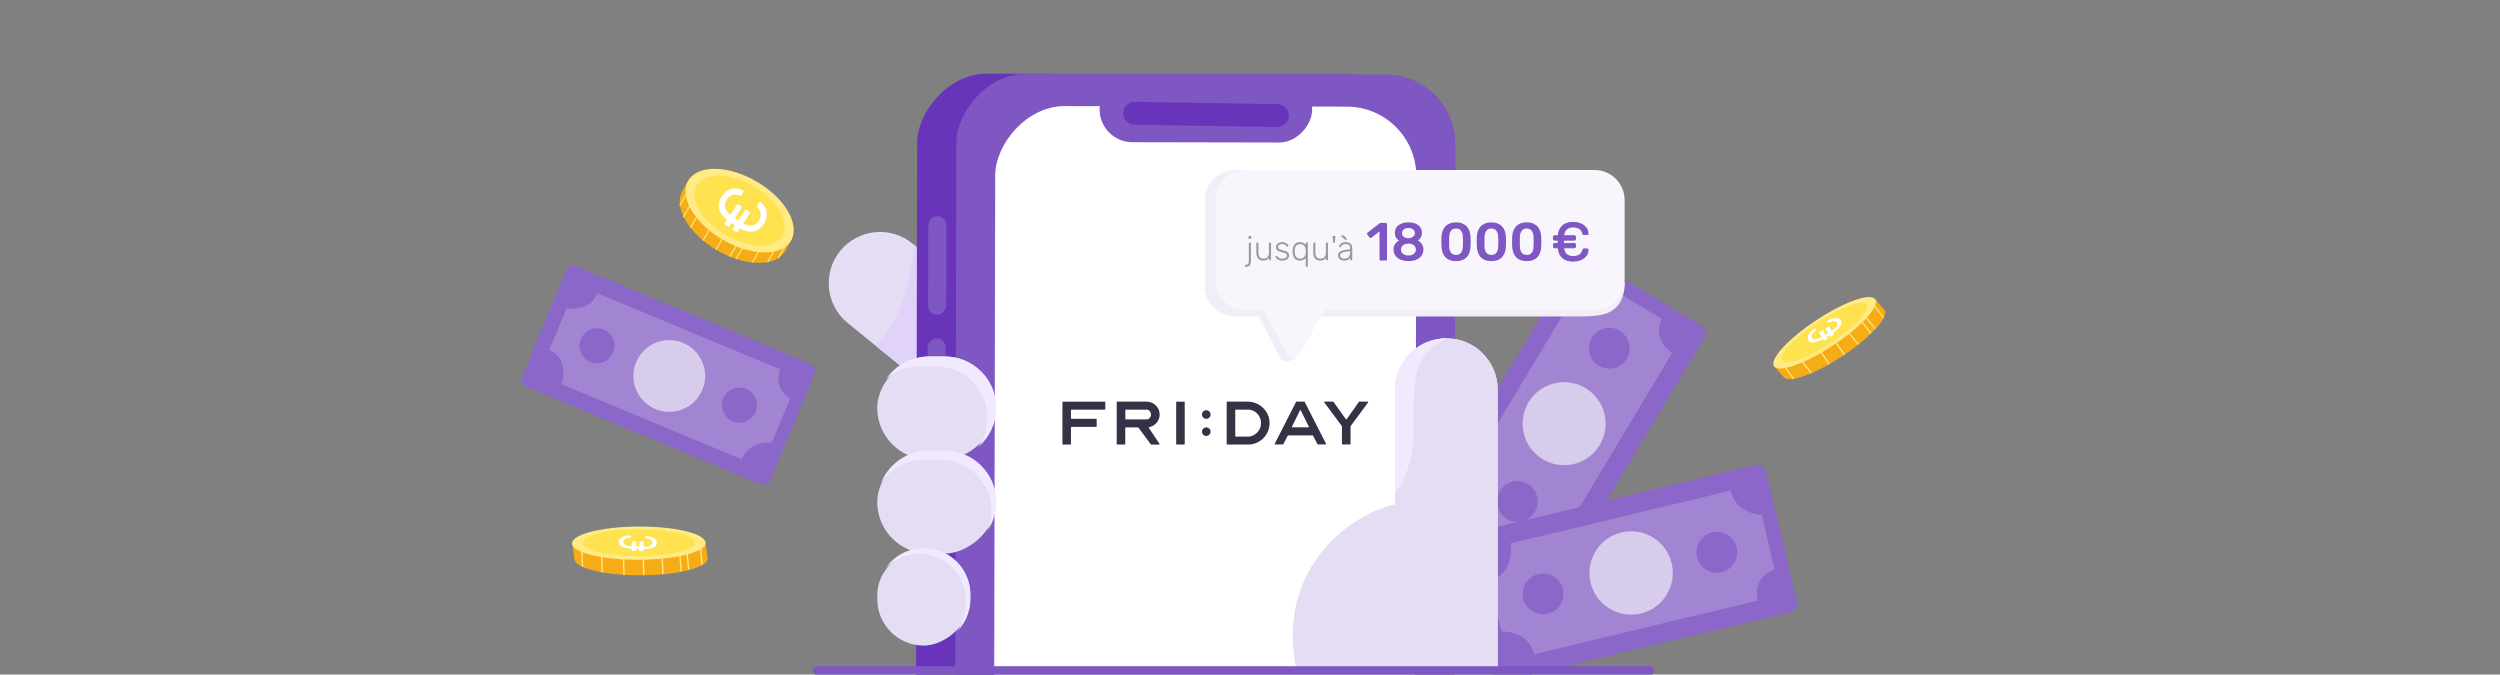 <svg width="2724" height="735" viewBox="0 0 2724 735" fill="none" xmlns="http://www.w3.org/2000/svg">
<rect x="0" y="0" width="2724" height="735" fill="#808080" stroke="none"/>
<g clip-path="url(#clip0_2992_2655)">
<path d="M1857.37 367.859L1691.78 643.25C1689.12 647.67 1683.39 649.099 1678.97 646.441L1553.69 571.116C1549.27 568.458 1547.84 562.721 1550.5 558.302L1716.08 282.91C1718.74 278.49 1724.48 277.062 1728.9 279.719L1854.18 355.045C1858.59 357.702 1860.02 363.439 1857.37 367.859Z" fill="#8A67C8"/>
<g opacity="0.2">
<path d="M1601.42 578.019L1650.45 607.352C1650.45 607.352 1670.13 585.62 1693.17 599.218L1822.17 384.257C1822.17 384.257 1799.7 372.198 1810.4 347.337L1758.46 316.185C1758.46 316.185 1738.43 335.691 1715.65 321.724L1588.69 533.099C1588.69 533.099 1616.36 551.174 1601.63 577.332L1601.42 578.019Z" fill="white"/>
</g>
<path d="M1664.74 527.462C1654.25 520.987 1640.47 524.496 1634.31 534.936C1627.84 545.427 1631.34 559.213 1641.78 565.37C1652.27 571.844 1666.06 568.336 1672.22 557.896C1678.69 547.405 1675.18 533.618 1664.74 527.462Z" fill="#8A67C8"/>
<path d="M1764.89 360.479C1754.4 354.005 1740.61 357.513 1734.46 367.953C1728.3 378.394 1731.49 392.231 1741.93 398.387C1752.42 404.862 1766.21 401.354 1772.36 390.913C1778.84 380.422 1775.33 366.636 1764.89 360.479Z" fill="#8A67C8"/>
<path d="M1727.58 422.853C1705.96 410.006 1678.39 417.022 1665.49 438.323C1652.65 459.941 1659.66 487.513 1680.96 500.412C1702.58 513.259 1730.15 506.243 1743.05 484.943C1755.9 463.324 1748.88 435.752 1727.58 422.853Z" fill="#D8CCEC"/>
<path d="M1951.36 666.944L1638.87 741.866C1633.86 743.068 1628.82 739.978 1627.62 734.963L1593.53 592.811C1592.33 587.797 1595.42 582.757 1600.44 581.554L1912.92 506.632C1917.93 505.43 1922.97 508.52 1924.18 513.535L1958.26 655.687C1959.46 660.701 1956.37 665.741 1951.36 666.944Z" fill="#8A67C8"/>
<g opacity="0.2">
<path d="M1622.5 632.373L1635.95 687.938C1635.95 687.938 1665.44 686.81 1671.56 712.894L1915.24 654.374C1915.24 654.374 1908.1 630.083 1933.57 620.141L1919.56 561.079C1919.56 561.079 1891.78 560.63 1885.65 534.545L1645.74 592.138C1645.74 592.138 1652.24 624.683 1623.13 632.272L1622.5 632.373Z" fill="white"/>
</g>
<path d="M1702.95 642.005C1700.06 630.075 1688.15 622.85 1676.17 625.418C1664.24 628.303 1657.01 640.218 1659.58 652.199C1662.47 664.128 1674.38 671.353 1686.36 668.786C1698.29 665.9 1705.52 653.985 1702.95 642.005Z" fill="#8A67C8"/>
<path d="M1892.33 596.731C1889.45 584.802 1877.53 577.577 1865.55 580.144C1853.62 583.029 1846.4 594.945 1848.96 606.925C1851.85 618.855 1863.76 626.08 1875.75 623.512C1887.67 620.627 1894.9 608.712 1892.33 596.731Z" fill="#8A67C8"/>
<path d="M1762.44 581.406C1786.14 573.209 1811.99 585.773 1820.19 609.468C1828.39 633.164 1815.82 659.018 1792.13 667.216C1768.43 675.413 1742.58 662.85 1734.38 639.154C1726.18 615.458 1738.75 589.604 1762.44 581.406Z" fill="#D8CCEC"/>
<path d="M923.665 352.001C899.695 332.567 896.018 297.381 915.452 273.411V273.411C934.886 249.441 970.072 245.764 994.042 265.198L1234.03 459.768L1163.65 546.571L923.665 352.001Z" fill="#E5DDF3"/>
<path d="M995.777 266.805C992.924 327.795 966.649 365.631 954.314 376.926L982.848 400.109L1006.03 410.363L1016.29 284.638C1013.46 281.666 1005.41 273.938 995.777 266.805Z" fill="#E0D2F8"/>
<path d="M1084.03 135.022L1087 116.061L1108.57 114.945L1105.59 138.74L1084.03 135.022Z" fill="white"/>
<rect width="543.722" height="961.705" rx="75.668" transform="matrix(-1 -0.002 -0.002 1 1543.19 81.244)" fill="#6734BA"/>
<rect width="19.769" height="107.52" rx="9.885" transform="matrix(-1 -0.003 -0.002 1 1031.23 235.539)" fill="#7E57C2"/>
<rect width="19.769" height="107.52" rx="9.885" transform="matrix(-1 -0.003 -0.002 1 1030.44 368.824)" fill="#7E57C2"/>
<rect width="543.722" height="961.705" rx="75.668" transform="matrix(-1 -0.002 -0.002 1 1585.87 81.3)" fill="#7E57C2"/>
<rect width="458.808" height="891.398" rx="75.668" transform="matrix(-1 -0.002 -0.002 1 1543.34 116.354)" fill="white"/>
<rect width="231.597" height="71.486" rx="35.743" transform="matrix(-1 -0.002 -0.002 1 1429.8 83.861)" fill="#7E57C2"/>
<path d="M1236.32 123.391L1391.73 125.932" stroke="#6734BA" stroke-width="24.927" stroke-linecap="round"/>
<path d="M1520.17 424.493C1520.17 393.635 1545.18 368.619 1576.04 368.619V368.619C1606.9 368.619 1631.91 393.635 1631.91 424.493V733.443H1520.17V424.493Z" fill="#E5DDF3"/>
<path d="M1520.17 424.493C1520.17 393.635 1545.18 368.619 1576.04 368.619V368.619C1606.9 368.619 1631.91 393.635 1631.91 424.493V733.443H1520.17V424.493Z" fill="#E5DDF3"/>
<path d="M1413.35 733.442C1384.6 607.735 1492.23 545.552 1538.24 547.743L1623.69 733.442H1413.35Z" fill="#E5DDF3"/>
<rect x="1085.48" y="388.422" width="112.207" height="129.609" rx="56.104" transform="rotate(90 1085.48 388.422)" fill="#E5DDF3"/>
<path fill-rule="evenodd" clip-rule="evenodd" d="M1085.48 444.528C1085.48 413.542 1060.36 388.424 1029.38 388.424H1011.97C992.678 388.424 975.657 398.166 965.561 412.999C975.415 404.416 988.297 399.218 1002.39 399.218H1019.79C1050.78 399.218 1075.9 424.336 1075.9 455.322C1075.9 467.01 1072.32 477.864 1066.21 486.85C1078.02 476.564 1085.48 461.417 1085.48 444.528Z" fill="#F1E9FE"/>
<rect x="1085.48" y="491.027" width="112.207" height="129.609" rx="56.104" transform="rotate(90 1085.48 491.027)" fill="#E5DDF3"/>
<path fill-rule="evenodd" clip-rule="evenodd" d="M1085.48 547.131C1085.48 516.146 1060.36 491.027 1029.37 491.027H1011.97C988.348 491.027 968.134 505.63 959.863 526.302C969.88 510.986 987.184 500.867 1006.85 500.867H1024.25C1055.24 500.867 1080.36 525.986 1080.36 556.971C1080.36 564.331 1078.94 571.36 1076.36 577.8C1082.13 568.985 1085.48 558.45 1085.48 547.131Z" fill="#F1E9FE"/>
<rect x="1057.28" y="597.234" width="106.207" height="101.407" rx="50.703" transform="rotate(90 1057.28 597.234)" fill="#E5DDF3"/>
<path fill-rule="evenodd" clip-rule="evenodd" d="M1057.28 647.938C1057.28 619.935 1034.58 597.234 1006.57 597.234C989.431 597.234 974.275 605.743 965.098 618.767C974.31 609.293 987.193 603.408 1001.45 603.408C1029.45 603.408 1052.15 626.109 1052.15 654.112V658.912C1052.15 669.771 1048.74 679.833 1042.93 688.083C1051.81 678.95 1057.28 666.483 1057.28 652.738V647.938Z" fill="#F1E9FE"/>
<path d="M1540.14 474.563C1540.14 403.23 1540.14 388.963 1576.25 368.455C1551.29 369.793 1534.79 381.384 1524.09 403.23C1518.29 417.943 1520.62 432.64 1520.08 455.838V535.197C1526.77 534.008 1540.14 501.313 1540.14 474.563Z" fill="#F1E9FE"/>
<path d="M1394.51 389.178C1396.97 394.158 1408.94 398.314 1418.79 380.98C1414.59 367.072 1401.29 380.066 1394.51 389.178Z" fill="#F2EEF8"/>
<path d="M1724.65 344.647C1744.99 344.647 1769.34 343.074 1770.53 308.145C1747.46 291.823 1730.26 325.74 1724.65 344.647Z" fill="#F2EEF8"/>
<path fill-rule="evenodd" clip-rule="evenodd" d="M1345.6 185.217C1327.47 185.217 1312.77 199.918 1312.77 218.053V311.989C1312.77 330.124 1327.47 344.825 1345.6 344.825H1371.56L1394.12 388.919C1396.81 394.189 1404.35 394.189 1407.04 388.919L1429.6 344.825H1723.09C1741.22 344.825 1755.92 330.124 1755.92 311.989V218.053C1755.92 199.918 1741.22 185.217 1723.09 185.217H1345.6Z" fill="#F2EEF8"/>
<path fill-rule="evenodd" clip-rule="evenodd" d="M1357.19 185.217C1339.06 185.217 1324.36 199.918 1324.36 218.053V304.856C1324.36 322.991 1339.06 337.692 1357.19 337.692H1376.56L1403.33 386.323C1406.09 391.334 1413.29 391.334 1416.05 386.323L1442.82 337.692H1737.35C1755.49 337.692 1770.19 322.991 1770.19 304.856V218.053C1770.19 199.918 1755.49 185.217 1737.35 185.217H1357.19Z" fill="#F8F6FC"/>
<path d="M1357.2 290.728C1356.95 290.728 1356.75 290.653 1356.6 290.503C1356.45 290.354 1356.38 290.154 1356.38 289.905V289.381C1356.38 289.132 1356.45 288.932 1356.6 288.783C1356.75 288.633 1356.95 288.558 1357.2 288.558H1357.35C1358.37 288.558 1359.12 288.371 1359.59 287.997C1360.07 287.623 1360.36 287.124 1360.49 286.501C1360.64 285.878 1360.71 285.192 1360.71 284.444V264.994C1360.71 264.745 1360.79 264.546 1360.94 264.396C1361.09 264.246 1361.29 264.172 1361.54 264.172H1362.17C1362.42 264.172 1362.62 264.246 1362.77 264.396C1362.92 264.546 1363 264.745 1363 264.994V284.444C1363 285.616 1362.83 286.676 1362.51 287.623C1362.21 288.571 1361.65 289.319 1360.83 289.867C1360.03 290.441 1358.87 290.728 1357.35 290.728H1357.2ZM1361.13 260.17C1360.88 260.17 1360.68 260.095 1360.53 259.945C1360.38 259.795 1360.3 259.596 1360.3 259.347V257.925C1360.3 257.676 1360.38 257.477 1360.53 257.327C1360.68 257.152 1360.88 257.065 1361.13 257.065H1362.55C1362.8 257.065 1363 257.152 1363.15 257.327C1363.32 257.477 1363.41 257.676 1363.41 257.925V259.347C1363.41 259.596 1363.32 259.795 1363.15 259.945C1363 260.095 1362.8 260.17 1362.55 260.17H1361.13ZM1376.4 283.995C1374.71 283.995 1373.3 283.634 1372.17 282.91C1371.08 282.162 1370.25 281.153 1369.71 279.881C1369.18 278.609 1368.92 277.188 1368.92 275.617V264.994C1368.92 264.745 1368.99 264.546 1369.14 264.396C1369.29 264.246 1369.49 264.172 1369.74 264.172H1370.38C1370.63 264.172 1370.83 264.246 1370.98 264.396C1371.13 264.546 1371.2 264.745 1371.2 264.994V275.43C1371.2 279.694 1373.06 281.826 1376.77 281.826C1378.55 281.826 1379.97 281.265 1381.04 280.143C1382.11 278.996 1382.65 277.425 1382.65 275.43V264.994C1382.65 264.745 1382.72 264.546 1382.87 264.396C1383.02 264.246 1383.22 264.172 1383.47 264.172H1384.11C1384.35 264.172 1384.55 264.246 1384.7 264.396C1384.85 264.546 1384.93 264.745 1384.93 264.994V282.798C1384.93 283.048 1384.85 283.247 1384.7 283.397C1384.55 283.546 1384.35 283.621 1384.11 283.621H1383.47C1383.22 283.621 1383.02 283.546 1382.87 283.397C1382.72 283.247 1382.65 283.048 1382.65 282.798V281.04C1381.97 281.913 1381.16 282.624 1380.22 283.172C1379.29 283.721 1378.02 283.995 1376.4 283.995ZM1397.16 283.995C1395.86 283.995 1394.74 283.821 1393.79 283.471C1392.87 283.122 1392.11 282.711 1391.51 282.237C1390.91 281.738 1390.46 281.252 1390.16 280.778C1389.89 280.305 1389.74 279.943 1389.71 279.694C1389.69 279.42 1389.78 279.22 1389.98 279.095C1390.18 278.946 1390.36 278.871 1390.54 278.871H1391.1C1391.25 278.871 1391.37 278.896 1391.47 278.946C1391.6 278.996 1391.75 279.133 1391.92 279.357C1392.25 279.781 1392.62 280.192 1393.04 280.591C1393.47 280.965 1394 281.265 1394.65 281.489C1395.32 281.714 1396.16 281.826 1397.16 281.826C1398.65 281.826 1399.89 281.539 1400.86 280.965C1401.83 280.392 1402.32 279.544 1402.32 278.422C1402.32 277.724 1402.12 277.163 1401.72 276.739C1401.35 276.315 1400.7 275.941 1399.78 275.617C1398.85 275.293 1397.61 274.956 1396.04 274.607C1394.46 274.233 1393.26 273.784 1392.41 273.261C1391.58 272.737 1391.02 272.138 1390.72 271.465C1390.43 270.767 1390.28 270.019 1390.28 269.221C1390.28 268.348 1390.52 267.5 1391.02 266.678C1391.52 265.83 1392.26 265.144 1393.23 264.62C1394.23 264.072 1395.47 263.798 1396.97 263.798C1398.19 263.798 1399.23 263.96 1400.08 264.284C1400.95 264.608 1401.66 265.007 1402.21 265.481C1402.76 265.93 1403.15 266.378 1403.4 266.827C1403.68 267.276 1403.83 267.638 1403.85 267.912C1403.88 268.161 1403.8 268.361 1403.63 268.51C1403.45 268.66 1403.25 268.735 1403.03 268.735H1402.47C1402.27 268.735 1402.11 268.697 1401.98 268.623C1401.86 268.523 1401.75 268.398 1401.65 268.249C1401.4 267.85 1401.1 267.476 1400.75 267.126C1400.4 266.777 1399.93 266.503 1399.33 266.304C1398.75 266.079 1397.97 265.967 1396.97 265.967C1395.47 265.967 1394.36 266.279 1393.64 266.902C1392.92 267.5 1392.56 268.273 1392.56 269.221C1392.56 269.77 1392.71 270.256 1393.01 270.68C1393.31 271.079 1393.87 271.453 1394.69 271.802C1395.51 272.126 1396.71 272.475 1398.28 272.849C1399.88 273.198 1401.13 273.635 1402.06 274.158C1402.98 274.657 1403.63 275.255 1404 275.954C1404.4 276.652 1404.6 277.475 1404.6 278.422C1404.6 279.42 1404.31 280.342 1403.74 281.19C1403.19 282.038 1402.36 282.723 1401.23 283.247C1400.14 283.746 1398.78 283.995 1397.16 283.995ZM1423.57 290.728C1423.32 290.728 1423.12 290.653 1422.97 290.503C1422.82 290.354 1422.75 290.154 1422.75 289.905V281.04C1422.12 281.863 1421.3 282.561 1420.28 283.135C1419.28 283.708 1418.01 283.995 1416.46 283.995C1415.02 283.995 1413.78 283.746 1412.76 283.247C1411.76 282.723 1410.95 282.038 1410.33 281.19C1409.71 280.342 1409.25 279.395 1408.95 278.347C1408.67 277.3 1408.51 276.228 1408.46 275.131C1408.44 274.757 1408.42 274.345 1408.42 273.896C1408.42 273.448 1408.44 273.036 1408.46 272.662C1408.51 271.565 1408.67 270.493 1408.95 269.445C1409.25 268.398 1409.71 267.451 1410.33 266.603C1410.95 265.755 1411.76 265.082 1412.76 264.583C1413.78 264.059 1415.02 263.798 1416.46 263.798C1418.01 263.798 1419.28 264.084 1420.28 264.658C1421.3 265.206 1422.12 265.905 1422.75 266.752V264.994C1422.75 264.745 1422.82 264.546 1422.97 264.396C1423.12 264.246 1423.32 264.172 1423.57 264.172H1424.21C1424.46 264.172 1424.66 264.246 1424.81 264.396C1424.96 264.546 1425.03 264.745 1425.03 264.994V289.905C1425.03 290.154 1424.96 290.354 1424.81 290.503C1424.66 290.653 1424.46 290.728 1424.21 290.728H1423.57ZM1416.69 281.826C1418.09 281.826 1419.22 281.502 1420.09 280.853C1420.97 280.205 1421.61 279.395 1422.04 278.422C1422.49 277.45 1422.72 276.465 1422.75 275.467C1422.77 275.093 1422.79 274.607 1422.79 274.009C1422.79 273.41 1422.77 272.924 1422.75 272.55C1422.72 271.528 1422.5 270.518 1422.08 269.52C1421.65 268.498 1421 267.65 1420.13 266.977C1419.26 266.304 1418.11 265.967 1416.69 265.967C1415.24 265.967 1414.08 266.291 1413.21 266.939C1412.36 267.588 1411.75 268.436 1411.38 269.483C1411 270.53 1410.79 271.652 1410.74 272.849C1410.72 273.547 1410.72 274.245 1410.74 274.944C1410.79 276.141 1411 277.263 1411.38 278.31C1411.75 279.357 1412.36 280.205 1413.21 280.853C1414.08 281.502 1415.24 281.826 1416.69 281.826ZM1438.42 283.995C1436.73 283.995 1435.32 283.634 1434.2 282.91C1433.1 282.162 1432.28 281.153 1431.73 279.881C1431.2 278.609 1430.94 277.188 1430.94 275.617V264.994C1430.94 264.745 1431.02 264.546 1431.17 264.396C1431.32 264.246 1431.52 264.172 1431.76 264.172H1432.4C1432.65 264.172 1432.85 264.246 1433 264.396C1433.15 264.546 1433.22 264.745 1433.22 264.994V275.43C1433.22 279.694 1435.08 281.826 1438.8 281.826C1440.57 281.826 1441.99 281.265 1443.06 280.143C1444.13 278.996 1444.67 277.425 1444.67 275.43V264.994C1444.67 264.745 1444.74 264.546 1444.89 264.396C1445.04 264.246 1445.24 264.172 1445.49 264.172H1446.13C1446.38 264.172 1446.58 264.246 1446.73 264.396C1446.88 264.546 1446.95 264.745 1446.95 264.994V282.798C1446.95 283.048 1446.88 283.247 1446.73 283.397C1446.58 283.546 1446.38 283.621 1446.13 283.621H1445.49C1445.24 283.621 1445.04 283.546 1444.89 283.397C1444.74 283.247 1444.67 283.048 1444.67 282.798V281.04C1444 281.913 1443.18 282.624 1442.24 283.172C1441.31 283.721 1440.04 283.995 1438.42 283.995ZM1453.17 264.62C1452.97 264.62 1452.82 264.558 1452.72 264.433C1452.62 264.284 1452.55 264.109 1452.53 263.91L1451.97 257.813C1451.94 257.589 1451.99 257.414 1452.12 257.289C1452.27 257.14 1452.45 257.065 1452.68 257.065H1454.36C1454.59 257.065 1454.76 257.14 1454.89 257.289C1455.04 257.414 1455.1 257.589 1455.07 257.813L1454.51 263.91C1454.49 264.109 1454.42 264.284 1454.32 264.433C1454.23 264.558 1454.08 264.62 1453.88 264.62H1453.17ZM1464.53 283.995C1463.33 283.995 1462.22 283.746 1461.2 283.247C1460.2 282.748 1459.39 282.088 1458.77 281.265C1458.14 280.417 1457.83 279.469 1457.83 278.422C1457.83 276.727 1458.52 275.368 1459.89 274.345C1461.26 273.323 1463.04 272.662 1465.24 272.363L1471.15 271.54V270.231C1471.15 268.909 1470.74 267.874 1469.91 267.126C1469.11 266.353 1467.83 265.967 1466.06 265.967C1464.76 265.967 1463.72 266.229 1462.92 266.752C1462.12 267.251 1461.57 267.912 1461.27 268.735C1461.15 269.109 1460.91 269.296 1460.56 269.296H1459.96C1459.66 269.296 1459.45 269.221 1459.33 269.071C1459.2 268.897 1459.14 268.697 1459.14 268.473C1459.14 268.124 1459.27 267.687 1459.51 267.164C1459.79 266.64 1460.2 266.129 1460.75 265.63C1461.3 265.107 1462.01 264.67 1462.88 264.321C1463.75 263.972 1464.81 263.798 1466.06 263.798C1467.53 263.798 1468.74 263.997 1469.69 264.396C1470.66 264.795 1471.41 265.319 1471.93 265.967C1472.48 266.59 1472.87 267.289 1473.09 268.062C1473.32 268.834 1473.43 269.595 1473.43 270.343V282.798C1473.43 283.048 1473.35 283.247 1473.2 283.397C1473.05 283.546 1472.86 283.621 1472.61 283.621H1471.97C1471.72 283.621 1471.52 283.546 1471.37 283.397C1471.22 283.247 1471.15 283.048 1471.15 282.798V281.04C1470.85 281.489 1470.42 281.938 1469.88 282.387C1469.33 282.836 1468.62 283.222 1467.74 283.546C1466.9 283.846 1465.82 283.995 1464.53 283.995ZM1464.9 281.826C1466.05 281.826 1467.1 281.576 1468.04 281.078C1468.99 280.579 1469.74 279.818 1470.29 278.796C1470.86 277.749 1471.15 276.44 1471.15 274.869V273.597L1466.32 274.27C1464.28 274.545 1462.73 275.018 1461.68 275.692C1460.64 276.365 1460.11 277.213 1460.11 278.235C1460.11 279.058 1460.35 279.731 1460.82 280.255C1461.3 280.778 1461.9 281.177 1462.62 281.452C1463.37 281.701 1464.13 281.826 1464.9 281.826ZM1466.73 261.366C1466.48 261.366 1466.27 261.354 1466.1 261.329C1465.95 261.279 1465.77 261.167 1465.57 260.992L1461.5 257.664C1461.37 257.539 1461.31 257.389 1461.31 257.215C1461.31 256.741 1461.55 256.504 1462.02 256.504H1463.55C1463.93 256.504 1464.2 256.554 1464.38 256.654C1464.55 256.753 1464.74 256.928 1464.94 257.177L1467.52 260.282C1467.64 260.406 1467.71 260.568 1467.71 260.768C1467.71 261.167 1467.51 261.366 1467.11 261.366H1466.73Z" fill="#9A98A2"/>
<path d="M1504.54 283.908C1504.11 283.908 1503.76 283.772 1503.48 283.498C1503.25 283.225 1503.13 282.893 1503.13 282.502V252.154L1494.23 259.009C1493.88 259.243 1493.52 259.341 1493.17 259.302C1492.82 259.224 1492.51 259.009 1492.24 258.657L1489.78 255.494C1489.54 255.142 1489.44 254.771 1489.48 254.38C1489.56 253.99 1489.78 253.677 1490.13 253.443L1503.25 243.308C1503.48 243.112 1503.72 242.995 1503.95 242.956C1504.19 242.917 1504.44 242.897 1504.71 242.897H1509.87C1510.26 242.897 1510.59 243.034 1510.87 243.308C1511.14 243.581 1511.28 243.913 1511.28 244.304V282.502C1511.28 282.893 1511.14 283.225 1510.87 283.498C1510.59 283.772 1510.26 283.908 1509.87 283.908H1504.54ZM1534.65 284.494C1532.07 284.494 1529.76 284.182 1527.73 283.557C1525.7 282.932 1523.98 282.053 1522.58 280.92C1521.21 279.788 1520.16 278.46 1519.41 276.936C1518.71 275.413 1518.36 273.714 1518.36 271.839C1518.36 269.574 1518.91 267.621 1520 265.981C1521.13 264.301 1522.6 263.012 1524.39 262.114C1522.95 261.216 1521.82 260.063 1521 258.657C1520.21 257.251 1519.82 255.611 1519.82 253.736C1519.82 251.471 1520.39 249.498 1521.52 247.819C1522.69 246.1 1524.37 244.753 1526.56 243.776C1528.79 242.8 1531.48 242.312 1534.65 242.312C1537.81 242.312 1540.49 242.8 1542.67 243.776C1544.86 244.714 1546.52 246.042 1547.65 247.76C1548.79 249.44 1549.35 251.412 1549.35 253.677C1549.35 255.552 1548.96 257.193 1548.18 258.599C1547.4 260.005 1546.31 261.177 1544.9 262.114C1546.73 262.973 1548.2 264.262 1549.29 265.981C1550.39 267.66 1550.93 269.633 1550.93 271.898C1550.93 274.359 1550.29 276.546 1549 278.46C1547.75 280.334 1545.89 281.819 1543.43 282.912C1541.01 283.967 1538.08 284.494 1534.65 284.494ZM1534.65 278.401C1536.17 278.401 1537.54 278.147 1538.75 277.639C1540 277.093 1540.97 276.331 1541.68 275.355C1542.42 274.378 1542.79 273.226 1542.79 271.898C1542.79 270.531 1542.42 269.379 1541.68 268.441C1540.97 267.465 1540 266.723 1538.75 266.215C1537.54 265.668 1536.17 265.395 1534.65 265.395C1533.12 265.395 1531.74 265.668 1530.49 266.215C1529.28 266.723 1528.3 267.465 1527.56 268.441C1526.85 269.379 1526.5 270.531 1526.5 271.898C1526.5 273.226 1526.85 274.378 1527.56 275.355C1528.3 276.331 1529.28 277.093 1530.49 277.639C1531.74 278.147 1533.12 278.401 1534.65 278.401ZM1534.65 259.595C1535.94 259.556 1537.11 259.302 1538.16 258.833C1539.26 258.364 1540.11 257.72 1540.74 256.9C1541.4 256.079 1541.74 255.123 1541.74 254.029C1541.74 252.896 1541.42 251.92 1540.8 251.1C1540.21 250.24 1539.37 249.576 1538.28 249.108C1537.22 248.639 1536.01 248.405 1534.65 248.405C1533.28 248.405 1532.05 248.639 1530.96 249.108C1529.9 249.576 1529.06 250.24 1528.44 251.1C1527.85 251.92 1527.56 252.896 1527.56 254.029C1527.56 255.162 1527.85 256.138 1528.44 256.958C1529.06 257.779 1529.9 258.423 1530.96 258.892C1532.05 259.36 1533.28 259.595 1534.65 259.595ZM1586.48 284.494C1583.71 284.494 1581.35 284.084 1579.39 283.264C1577.44 282.444 1575.84 281.311 1574.59 279.866C1573.34 278.421 1572.4 276.761 1571.78 274.886C1571.15 272.972 1570.78 270.941 1570.66 268.793C1570.62 267.738 1570.59 266.586 1570.55 265.336C1570.55 264.047 1570.55 262.758 1570.55 261.469C1570.59 260.181 1570.62 258.989 1570.66 257.896C1570.74 255.747 1571.11 253.736 1571.78 251.861C1572.44 249.947 1573.4 248.287 1574.65 246.881C1575.94 245.475 1577.56 244.362 1579.51 243.542C1581.46 242.722 1583.79 242.312 1586.48 242.312C1589.22 242.312 1591.56 242.722 1593.51 243.542C1595.47 244.362 1597.07 245.475 1598.32 246.881C1599.61 248.287 1600.56 249.947 1601.19 251.861C1601.85 253.736 1602.22 255.747 1602.3 257.896C1602.38 258.989 1602.42 260.181 1602.42 261.469C1602.42 262.758 1602.42 264.047 1602.42 265.336C1602.42 266.586 1602.38 267.738 1602.3 268.793C1602.22 270.941 1601.87 272.972 1601.25 274.886C1600.62 276.761 1599.68 278.421 1598.43 279.866C1597.18 281.311 1595.56 282.444 1593.57 283.264C1591.62 284.084 1589.25 284.494 1586.48 284.494ZM1586.48 277.757C1589.02 277.757 1590.88 276.936 1592.05 275.296C1593.26 273.616 1593.88 271.351 1593.92 268.5C1594 267.367 1594.04 266.235 1594.04 265.102C1594.04 263.93 1594.04 262.758 1594.04 261.587C1594.04 260.415 1594 259.302 1593.92 258.247C1593.88 255.474 1593.26 253.248 1592.05 251.568C1590.88 249.85 1589.02 248.99 1586.48 248.99C1583.98 248.99 1582.13 249.85 1580.92 251.568C1579.74 253.248 1579.12 255.474 1579.04 258.247C1579.04 259.302 1579.02 260.415 1578.98 261.587C1578.98 262.758 1578.98 263.93 1578.98 265.102C1579.02 266.235 1579.04 267.367 1579.04 268.5C1579.12 271.351 1579.76 273.616 1580.97 275.296C1582.19 276.936 1584.02 277.757 1586.48 277.757ZM1624.99 284.494C1622.21 284.494 1619.85 284.084 1617.9 283.264C1615.94 282.444 1614.34 281.311 1613.09 279.866C1611.84 278.421 1610.91 276.761 1610.28 274.886C1609.66 272.972 1609.29 270.941 1609.17 268.793C1609.13 267.738 1609.09 266.586 1609.05 265.336C1609.05 264.047 1609.05 262.758 1609.05 261.469C1609.09 260.181 1609.13 258.989 1609.17 257.896C1609.25 255.747 1609.62 253.736 1610.28 251.861C1610.95 249.947 1611.9 248.287 1613.15 246.881C1614.44 245.475 1616.06 244.362 1618.01 243.542C1619.97 242.722 1622.29 242.312 1624.99 242.312C1627.72 242.312 1630.06 242.722 1632.02 243.542C1633.97 244.362 1635.57 245.475 1636.82 246.881C1638.11 248.287 1639.07 249.947 1639.69 251.861C1640.36 253.736 1640.73 255.747 1640.81 257.896C1640.88 258.989 1640.92 260.181 1640.92 261.469C1640.92 262.758 1640.92 264.047 1640.92 265.336C1640.92 266.586 1640.88 267.738 1640.81 268.793C1640.73 270.941 1640.38 272.972 1639.75 274.886C1639.13 276.761 1638.19 278.421 1636.94 279.866C1635.69 281.311 1634.07 282.444 1632.08 283.264C1630.12 284.084 1627.76 284.494 1624.99 284.494ZM1624.99 277.757C1627.53 277.757 1629.38 276.936 1630.55 275.296C1631.76 273.616 1632.39 271.351 1632.43 268.5C1632.51 267.367 1632.54 266.235 1632.54 265.102C1632.54 263.93 1632.54 262.758 1632.54 261.587C1632.54 260.415 1632.51 259.302 1632.43 258.247C1632.39 255.474 1631.76 253.248 1630.55 251.568C1629.38 249.85 1627.53 248.99 1624.99 248.99C1622.49 248.99 1620.63 249.85 1619.42 251.568C1618.25 253.248 1617.62 255.474 1617.55 258.247C1617.55 259.302 1617.53 260.415 1617.49 261.587C1617.49 262.758 1617.49 263.93 1617.49 265.102C1617.53 266.235 1617.55 267.367 1617.55 268.5C1617.62 271.351 1618.27 273.616 1619.48 275.296C1620.69 276.936 1622.53 277.757 1624.99 277.757ZM1663.49 284.494C1660.72 284.494 1658.36 284.084 1656.4 283.264C1654.45 282.444 1652.85 281.311 1651.6 279.866C1650.35 278.421 1649.41 276.761 1648.79 274.886C1648.16 272.972 1647.79 270.941 1647.67 268.793C1647.63 267.738 1647.59 266.586 1647.56 265.336C1647.56 264.047 1647.56 262.758 1647.56 261.469C1647.59 260.181 1647.63 258.989 1647.67 257.896C1647.75 255.747 1648.12 253.736 1648.79 251.861C1649.45 249.947 1650.41 248.287 1651.66 246.881C1652.95 245.475 1654.57 244.362 1656.52 243.542C1658.47 242.722 1660.8 242.312 1663.49 242.312C1666.23 242.312 1668.57 242.722 1670.52 243.542C1672.47 244.362 1674.08 245.475 1675.33 246.881C1676.61 248.287 1677.57 249.947 1678.2 251.861C1678.86 253.736 1679.23 255.747 1679.31 257.896C1679.39 258.989 1679.43 260.181 1679.43 261.469C1679.43 262.758 1679.43 264.047 1679.43 265.336C1679.43 266.586 1679.39 267.738 1679.31 268.793C1679.23 270.941 1678.88 272.972 1678.26 274.886C1677.63 276.761 1676.69 278.421 1675.44 279.866C1674.19 281.311 1672.57 282.444 1670.58 283.264C1668.63 284.084 1666.26 284.494 1663.49 284.494ZM1663.49 277.757C1666.03 277.757 1667.89 276.936 1669.06 275.296C1670.27 273.616 1670.89 271.351 1670.93 268.5C1671.01 267.367 1671.05 266.235 1671.05 265.102C1671.05 263.93 1671.05 262.758 1671.05 261.587C1671.05 260.415 1671.01 259.302 1670.93 258.247C1670.89 255.474 1670.27 253.248 1669.06 251.568C1667.89 249.85 1666.03 248.99 1663.49 248.99C1660.99 248.99 1659.14 249.85 1657.93 251.568C1656.75 253.248 1656.13 255.474 1656.05 258.247C1656.05 259.302 1656.03 260.415 1655.99 261.587C1655.99 262.758 1655.99 263.93 1655.99 265.102C1656.03 266.235 1656.05 267.367 1656.05 268.5C1656.13 271.351 1656.77 273.616 1657.98 275.296C1659.2 276.936 1661.03 277.757 1663.49 277.757Z" fill="#7E57C2"/>
<mask id="path-37-outside-1_2992_2655" maskUnits="userSpaceOnUse" x="1691.14" y="240.908" width="40" height="45" fill="black">
<rect fill="white" x="1691.14" y="240.908" width="40" height="45"/>
<path d="M1713.99 284.494C1710.35 284.494 1707.33 283.811 1704.9 282.444C1702.52 281.077 1700.74 279.163 1699.57 276.702C1698.4 274.241 1697.78 271.39 1697.7 268.148V258.657C1697.78 255.376 1698.4 252.525 1699.57 250.104C1700.78 247.643 1702.58 245.729 1704.96 244.362C1707.35 242.995 1710.35 242.312 1713.99 242.312C1716.72 242.312 1719.1 242.663 1721.13 243.366C1723.2 244.069 1724.9 245.007 1726.23 246.178C1727.6 247.311 1728.63 248.6 1729.34 250.045C1730.04 251.451 1730.41 252.877 1730.45 254.322C1730.49 254.673 1730.37 254.966 1730.1 255.201C1729.86 255.435 1729.57 255.552 1729.22 255.552H1726C1725.64 255.552 1725.35 255.455 1725.12 255.259C1724.88 255.064 1724.69 254.712 1724.53 254.205C1723.87 251.705 1722.62 249.928 1720.78 248.873C1718.98 247.819 1716.72 247.291 1713.99 247.291C1710.78 247.291 1708.26 248.209 1706.43 250.045C1704.59 251.881 1703.65 254.849 1703.62 258.95V267.855C1703.65 271.957 1704.59 274.925 1706.43 276.761C1708.26 278.596 1710.78 279.514 1713.99 279.514C1716.72 279.514 1718.98 278.987 1720.78 277.932C1722.62 276.878 1723.87 275.101 1724.53 272.601C1724.69 272.093 1724.88 271.742 1725.12 271.546C1725.35 271.351 1725.64 271.253 1726 271.253H1729.22C1729.57 271.253 1729.86 271.371 1730.1 271.605C1730.37 271.839 1730.49 272.132 1730.45 272.484C1730.41 273.929 1730.04 275.374 1729.34 276.819C1728.63 278.225 1727.6 279.514 1726.23 280.686C1724.9 281.819 1723.2 282.736 1721.13 283.44C1719.1 284.143 1716.72 284.494 1713.99 284.494ZM1694.01 269.965C1693.62 269.965 1693.28 269.847 1693.01 269.613C1692.78 269.34 1692.66 269.008 1692.66 268.617V266.567C1692.66 266.176 1692.78 265.863 1693.01 265.629C1693.28 265.356 1693.62 265.219 1694.01 265.219H1715.27C1715.66 265.219 1715.98 265.356 1716.21 265.629C1716.49 265.863 1716.62 266.176 1716.62 266.567V268.617C1716.62 269.008 1716.49 269.34 1716.21 269.613C1715.98 269.847 1715.66 269.965 1715.27 269.965H1694.01ZM1694.01 261.645C1693.62 261.645 1693.28 261.528 1693.01 261.294C1692.78 261.02 1692.66 260.688 1692.66 260.298V258.247C1692.66 257.857 1692.78 257.544 1693.01 257.31C1693.28 257.036 1693.62 256.9 1694.01 256.9H1715.27C1715.66 256.9 1715.98 257.036 1716.21 257.31C1716.49 257.544 1716.62 257.857 1716.62 258.247V260.298C1716.62 260.688 1716.49 261.02 1716.21 261.294C1715.98 261.528 1715.66 261.645 1715.27 261.645H1694.01Z"/>
</mask>
<path d="M1713.99 284.494C1710.35 284.494 1707.33 283.811 1704.9 282.444C1702.52 281.077 1700.74 279.163 1699.57 276.702C1698.4 274.241 1697.78 271.39 1697.7 268.148V258.657C1697.78 255.376 1698.4 252.525 1699.57 250.104C1700.78 247.643 1702.58 245.729 1704.96 244.362C1707.35 242.995 1710.35 242.312 1713.99 242.312C1716.72 242.312 1719.1 242.663 1721.13 243.366C1723.2 244.069 1724.9 245.007 1726.23 246.178C1727.6 247.311 1728.63 248.6 1729.34 250.045C1730.04 251.451 1730.41 252.877 1730.45 254.322C1730.49 254.673 1730.37 254.966 1730.1 255.201C1729.86 255.435 1729.57 255.552 1729.22 255.552H1726C1725.64 255.552 1725.35 255.455 1725.12 255.259C1724.88 255.064 1724.69 254.712 1724.53 254.205C1723.87 251.705 1722.62 249.928 1720.78 248.873C1718.98 247.819 1716.72 247.291 1713.99 247.291C1710.78 247.291 1708.26 248.209 1706.43 250.045C1704.59 251.881 1703.65 254.849 1703.62 258.95V267.855C1703.65 271.957 1704.59 274.925 1706.43 276.761C1708.26 278.596 1710.78 279.514 1713.99 279.514C1716.72 279.514 1718.98 278.987 1720.78 277.932C1722.62 276.878 1723.87 275.101 1724.53 272.601C1724.69 272.093 1724.88 271.742 1725.12 271.546C1725.35 271.351 1725.64 271.253 1726 271.253H1729.22C1729.57 271.253 1729.86 271.371 1730.1 271.605C1730.37 271.839 1730.49 272.132 1730.45 272.484C1730.41 273.929 1730.04 275.374 1729.34 276.819C1728.63 278.225 1727.6 279.514 1726.23 280.686C1724.9 281.819 1723.2 282.736 1721.13 283.44C1719.1 284.143 1716.72 284.494 1713.99 284.494ZM1694.01 269.965C1693.62 269.965 1693.28 269.847 1693.01 269.613C1692.78 269.34 1692.66 269.008 1692.66 268.617V266.567C1692.66 266.176 1692.78 265.863 1693.01 265.629C1693.28 265.356 1693.62 265.219 1694.01 265.219H1715.27C1715.66 265.219 1715.98 265.356 1716.21 265.629C1716.49 265.863 1716.62 266.176 1716.62 266.567V268.617C1716.62 269.008 1716.49 269.34 1716.21 269.613C1715.98 269.847 1715.66 269.965 1715.27 269.965H1694.01ZM1694.01 261.645C1693.62 261.645 1693.28 261.528 1693.01 261.294C1692.78 261.02 1692.66 260.688 1692.66 260.298V258.247C1692.66 257.857 1692.78 257.544 1693.01 257.31C1693.28 257.036 1693.62 256.9 1694.01 256.9H1715.27C1715.66 256.9 1715.98 257.036 1716.21 257.31C1716.49 257.544 1716.62 257.857 1716.62 258.247V260.298C1716.62 260.688 1716.49 261.02 1716.21 261.294C1715.98 261.528 1715.66 261.645 1715.27 261.645H1694.01Z" fill="#7E57C2"/>
<path d="M1704.9 282.444L1704.64 282.902L1704.64 282.904L1704.9 282.444ZM1697.7 268.148H1697.17L1697.17 268.161L1697.7 268.148ZM1697.7 258.657L1697.17 258.645V258.657H1697.7ZM1699.57 250.104L1699.1 249.87L1699.1 249.874L1699.57 250.104ZM1704.96 244.362L1705.23 244.82L1705.23 244.82L1704.96 244.362ZM1721.13 243.366L1720.96 243.865L1720.96 243.866L1721.13 243.366ZM1726.23 246.178L1725.88 246.575L1725.89 246.58L1725.89 246.585L1726.23 246.178ZM1729.34 250.045L1728.86 250.276L1728.86 250.281L1729.34 250.045ZM1730.45 254.322L1729.92 254.336L1729.92 254.358L1729.92 254.38L1730.45 254.322ZM1730.1 255.201L1729.75 254.8L1729.74 254.813L1729.72 254.827L1730.1 255.201ZM1725.12 255.259L1724.78 255.665L1724.78 255.665L1725.12 255.259ZM1724.53 254.205L1724.02 254.34L1724.02 254.35L1724.03 254.36L1724.53 254.205ZM1720.78 248.873L1720.51 249.329L1720.52 249.331L1720.78 248.873ZM1706.43 250.045L1706.8 250.419L1706.8 250.419L1706.43 250.045ZM1703.62 258.95L1703.09 258.945V258.95H1703.62ZM1703.62 267.855H1703.09L1703.09 267.86L1703.62 267.855ZM1706.43 276.761L1706.8 276.387L1706.8 276.387L1706.43 276.761ZM1720.78 277.932L1720.52 277.474L1720.51 277.477L1720.78 277.932ZM1724.53 272.601L1724.03 272.446L1724.02 272.455L1724.02 272.465L1724.53 272.601ZM1725.12 271.546L1724.78 271.141L1724.78 271.141L1725.12 271.546ZM1730.1 271.605L1729.72 271.979L1729.74 271.993L1729.75 272.006L1730.1 271.605ZM1730.45 272.484L1729.92 272.425L1729.92 272.447L1729.92 272.47L1730.45 272.484ZM1729.34 276.819L1729.81 277.056L1729.81 277.05L1729.34 276.819ZM1726.23 280.686L1726.57 281.088L1726.57 281.087L1726.23 280.686ZM1721.13 283.44L1720.96 282.939L1720.96 282.94L1721.13 283.44ZM1693.01 269.613L1692.61 269.957L1692.64 269.988L1692.67 270.014L1693.01 269.613ZM1693.01 265.629L1693.38 266.003L1693.38 266.003L1693.01 265.629ZM1716.21 265.629L1715.81 265.973L1715.84 266.004L1715.87 266.03L1716.21 265.629ZM1716.21 269.613L1715.84 269.239L1716.21 269.613ZM1693.01 261.294L1692.61 261.638L1692.64 261.668L1692.67 261.695L1693.01 261.294ZM1693.01 257.31L1692.64 256.936L1692.64 256.936L1693.01 257.31ZM1716.21 257.31L1715.81 257.654L1715.84 257.685L1715.87 257.711L1716.21 257.31ZM1716.21 261.294L1716.59 261.667L1716.59 261.667L1716.21 261.294ZM1713.99 283.966C1710.42 283.966 1707.49 283.294 1705.16 281.983L1704.64 282.904C1707.17 284.327 1710.29 285.022 1713.99 285.022V283.966ZM1705.17 281.985C1702.88 280.671 1701.18 278.838 1700.05 276.475L1699.1 276.929C1700.31 279.488 1702.17 281.482 1704.64 282.902L1705.17 281.985ZM1700.05 276.475C1698.92 274.093 1698.3 271.317 1698.23 268.136L1697.17 268.161C1697.25 271.463 1697.89 274.39 1699.1 276.929L1700.05 276.475ZM1698.23 268.148V258.657H1697.17V268.148H1698.23ZM1698.23 258.67C1698.3 255.448 1698.92 252.674 1700.05 250.334L1699.1 249.874C1697.89 252.376 1697.25 255.305 1697.17 258.645L1698.23 258.67ZM1700.05 250.337C1701.21 247.971 1702.93 246.135 1705.23 244.82L1704.7 243.904C1702.23 245.323 1700.36 247.315 1699.1 249.87L1700.05 250.337ZM1705.23 244.82C1707.51 243.512 1710.42 242.84 1713.99 242.84V241.783C1710.29 241.783 1707.18 242.478 1704.7 243.904L1705.23 244.82ZM1713.99 242.84C1716.68 242.84 1719 243.186 1720.96 243.865L1721.31 242.867C1719.21 242.14 1716.76 241.783 1713.99 241.783V242.84ZM1720.96 243.866C1722.98 244.552 1724.62 245.458 1725.88 246.575L1726.58 245.782C1725.19 244.555 1723.42 243.586 1721.3 242.866L1720.96 243.866ZM1725.89 246.585C1727.21 247.675 1728.19 248.906 1728.86 250.276L1729.81 249.814C1729.07 248.294 1727.99 246.947 1726.57 245.771L1725.89 246.585ZM1728.86 250.281C1729.53 251.624 1729.88 252.975 1729.92 254.336L1730.98 254.308C1730.94 252.779 1730.54 251.278 1729.81 249.809L1728.86 250.281ZM1729.92 254.38C1729.94 254.554 1729.9 254.676 1729.75 254.8L1730.44 255.602C1730.84 255.256 1731.03 254.793 1730.97 254.264L1729.92 254.38ZM1729.72 254.827C1729.59 254.956 1729.44 255.024 1729.22 255.024V256.081C1729.7 256.081 1730.13 255.914 1730.47 255.574L1729.72 254.827ZM1729.22 255.024H1726V256.081H1729.22V255.024ZM1726 255.024C1725.75 255.024 1725.58 254.958 1725.46 254.853L1724.78 255.665C1725.12 255.951 1725.54 256.081 1726 256.081V255.024ZM1725.46 254.853C1725.34 254.756 1725.18 254.523 1725.04 254.049L1724.03 254.36C1724.19 254.902 1724.43 255.372 1724.78 255.665L1725.46 254.853ZM1725.04 254.069C1724.35 251.465 1723.03 249.555 1721.04 248.415L1720.52 249.331C1722.21 250.301 1723.38 251.945 1724.02 254.34L1725.04 254.069ZM1721.05 248.418C1719.15 247.303 1716.78 246.763 1713.99 246.763V247.82C1716.65 247.82 1718.82 248.335 1720.51 249.329L1721.05 248.418ZM1713.99 246.763C1710.68 246.763 1708.01 247.715 1706.05 249.671L1706.8 250.419C1708.52 248.704 1710.89 247.82 1713.99 247.82V246.763ZM1706.05 249.671C1704.08 251.649 1703.13 254.783 1703.09 258.945L1704.14 258.955C1704.18 254.915 1705.11 252.113 1706.8 250.419L1706.05 249.671ZM1703.09 258.95V267.855H1704.14V258.95H1703.09ZM1703.09 267.86C1703.13 272.023 1704.08 275.157 1706.05 277.134L1706.8 276.387C1705.11 274.693 1704.18 271.89 1704.14 267.85L1703.09 267.86ZM1706.05 277.134C1708.01 279.091 1710.68 280.043 1713.99 280.043V278.986C1710.89 278.986 1708.52 278.102 1706.8 276.387L1706.05 277.134ZM1713.99 280.043C1716.78 280.043 1719.15 279.503 1721.05 278.388L1720.51 277.477C1718.82 278.471 1716.65 278.986 1713.99 278.986V280.043ZM1721.04 278.39C1723.03 277.251 1724.35 275.34 1725.04 272.737L1724.02 272.465C1723.38 274.861 1722.21 276.505 1720.52 277.474L1721.04 278.39ZM1725.04 272.756C1725.18 272.283 1725.34 272.049 1725.46 271.952L1724.78 271.141C1724.43 271.434 1724.19 271.904 1724.03 272.446L1725.04 272.756ZM1725.46 271.952C1725.58 271.848 1725.75 271.782 1726 271.782V270.725C1725.54 270.725 1725.12 270.854 1724.78 271.141L1725.46 271.952ZM1726 271.782H1729.22V270.725H1726V271.782ZM1729.22 271.782C1729.44 271.782 1729.59 271.85 1729.72 271.979L1730.47 271.231C1730.13 270.891 1729.7 270.725 1729.22 270.725V271.782ZM1729.75 272.006C1729.9 272.129 1729.94 272.251 1729.92 272.425L1730.97 272.542C1731.03 272.013 1730.84 271.549 1730.44 271.204L1729.75 272.006ZM1729.92 272.47C1729.88 273.831 1729.53 275.203 1728.86 276.588L1729.81 277.05C1730.54 275.545 1730.94 274.026 1730.98 272.498L1729.92 272.47ZM1728.86 276.583C1728.2 277.918 1727.21 279.152 1725.89 280.285L1726.57 281.087C1727.99 279.876 1729.07 278.533 1729.81 277.055L1728.86 276.583ZM1725.89 280.284C1724.62 281.364 1722.99 282.252 1720.96 282.939L1721.3 283.94C1723.42 283.22 1725.18 282.273 1726.57 281.088L1725.89 280.284ZM1720.96 282.94C1719 283.62 1716.68 283.966 1713.99 283.966V285.022C1716.76 285.022 1719.21 284.665 1721.31 283.939L1720.96 282.94ZM1694.01 269.436C1693.73 269.436 1693.52 269.357 1693.36 269.212L1692.67 270.014C1693.05 270.338 1693.5 270.493 1694.01 270.493V269.436ZM1693.41 269.269C1693.27 269.1 1693.19 268.893 1693.19 268.617H1692.13C1692.13 269.122 1692.29 269.579 1692.61 269.957L1693.41 269.269ZM1693.19 268.617V266.567H1692.13V268.617H1693.19ZM1693.19 266.567C1693.19 266.289 1693.27 266.12 1693.38 266.003L1692.64 265.256C1692.29 265.607 1692.13 266.063 1692.13 266.567H1693.19ZM1693.38 266.003C1693.56 265.83 1693.76 265.747 1694.01 265.747V264.691C1693.48 264.691 1693.01 264.882 1692.64 265.256L1693.38 266.003ZM1694.01 265.747H1715.27V264.691H1694.01V265.747ZM1715.27 265.747C1715.53 265.747 1715.69 265.827 1715.81 265.973L1716.61 265.285C1716.27 264.884 1715.8 264.691 1715.27 264.691V265.747ZM1715.87 266.03C1716.01 266.155 1716.09 266.315 1716.09 266.567H1717.15C1717.15 266.036 1716.96 265.572 1716.56 265.228L1715.87 266.03ZM1716.09 266.567V268.617H1717.15V266.567H1716.09ZM1716.09 268.617C1716.09 268.869 1716.01 269.066 1715.84 269.239L1716.59 269.987C1716.96 269.613 1717.15 269.146 1717.15 268.617H1716.09ZM1715.84 269.239C1715.72 269.357 1715.55 269.436 1715.27 269.436V270.493C1715.78 270.493 1716.23 270.338 1716.59 269.987L1715.84 269.239ZM1715.27 269.436H1694.01V270.493H1715.27V269.436ZM1694.01 261.117C1693.73 261.117 1693.52 261.038 1693.36 260.893L1692.67 261.695C1693.05 262.018 1693.5 262.174 1694.01 262.174V261.117ZM1693.41 260.95C1693.27 260.781 1693.19 260.574 1693.19 260.298H1692.13C1692.13 260.803 1692.29 261.26 1692.61 261.638L1693.41 260.95ZM1693.19 260.298V258.247H1692.13V260.298H1693.19ZM1693.19 258.247C1693.19 257.97 1693.27 257.801 1693.38 257.683L1692.64 256.936C1692.29 257.287 1692.13 257.743 1692.13 258.247H1693.19ZM1693.38 257.683C1693.56 257.51 1693.76 257.428 1694.01 257.428V256.371C1693.48 256.371 1693.01 256.563 1692.64 256.936L1693.38 257.683ZM1694.01 257.428H1715.27V256.371H1694.01V257.428ZM1715.27 257.428C1715.53 257.428 1715.69 257.508 1715.81 257.654L1716.61 256.966C1716.27 256.565 1715.8 256.371 1715.27 256.371V257.428ZM1715.87 257.711C1716.01 257.836 1716.09 257.996 1716.09 258.247H1717.15C1717.15 257.717 1716.96 257.253 1716.56 256.909L1715.87 257.711ZM1716.09 258.247V260.298H1717.15V258.247H1716.09ZM1716.09 260.298C1716.09 260.55 1716.01 260.747 1715.84 260.92L1716.59 261.667C1716.96 261.294 1717.15 260.827 1717.15 260.298H1716.09ZM1715.84 260.92C1715.72 261.038 1715.55 261.117 1715.27 261.117V262.174C1715.78 262.174 1716.23 262.018 1716.59 261.667L1715.84 260.92ZM1715.27 261.117H1694.01V262.174H1715.27V261.117Z" fill="#7E57C2" mask="url(#path-37-outside-1_2992_2655)"/>
<path d="M1290.88 483.823V438.202C1290.88 438.054 1290.82 437.913 1290.72 437.808C1290.61 437.704 1290.47 437.646 1290.32 437.646H1282.12C1281.98 437.646 1281.83 437.704 1281.73 437.808C1281.63 437.913 1281.57 438.054 1281.57 438.202V483.823C1281.57 483.896 1281.58 483.968 1281.61 484.036C1281.64 484.103 1281.68 484.165 1281.73 484.216C1281.78 484.268 1281.84 484.309 1281.91 484.337C1281.98 484.365 1282.05 484.379 1282.12 484.379H1290.32C1290.39 484.379 1290.47 484.365 1290.53 484.337C1290.6 484.309 1290.66 484.268 1290.72 484.216C1290.77 484.165 1290.81 484.103 1290.84 484.036C1290.86 483.968 1290.88 483.896 1290.88 483.823Z" fill="#363145"/>
<path d="M1203.79 437.646H1158.17C1158.02 437.646 1157.88 437.705 1157.78 437.809C1157.67 437.913 1157.62 438.055 1157.62 438.202V483.824C1157.62 483.897 1157.63 483.969 1157.66 484.036C1157.69 484.104 1157.73 484.165 1157.78 484.217C1157.83 484.269 1157.89 484.31 1157.96 484.338C1158.03 484.366 1158.1 484.38 1158.17 484.38H1166.34C1166.41 484.38 1166.49 484.366 1166.55 484.338C1166.62 484.31 1166.68 484.269 1166.73 484.217C1166.79 484.165 1166.83 484.104 1166.86 484.036C1166.88 483.969 1166.9 483.897 1166.9 483.824V465.64C1166.9 465.492 1166.96 465.35 1167.06 465.246C1167.16 465.142 1167.31 465.083 1167.45 465.083H1194.39C1194.47 465.083 1194.54 465.069 1194.61 465.041C1194.67 465.013 1194.74 464.972 1194.79 464.92C1194.84 464.869 1194.88 464.807 1194.91 464.74C1194.94 464.672 1194.95 464.6 1194.95 464.527V456.914C1194.95 456.766 1194.89 456.624 1194.79 456.52C1194.68 456.416 1194.54 456.357 1194.39 456.357H1167.45C1167.38 456.357 1167.31 456.343 1167.24 456.315C1167.17 456.287 1167.11 456.246 1167.06 456.194C1167.01 456.143 1166.97 456.081 1166.94 456.014C1166.91 455.946 1166.9 455.874 1166.9 455.801V446.928C1166.9 446.781 1166.96 446.639 1167.06 446.535C1167.16 446.431 1167.31 446.372 1167.45 446.372H1203.76C1203.91 446.372 1204.05 446.313 1204.16 446.209C1204.26 446.105 1204.32 445.963 1204.32 445.816V438.232C1204.33 438.157 1204.33 438.081 1204.3 438.009C1204.28 437.937 1204.25 437.87 1204.19 437.814C1204.14 437.758 1204.08 437.714 1204.01 437.685C1203.94 437.656 1203.87 437.643 1203.79 437.646Z" fill="#363145"/>
<path d="M1359.46 437.618H1337.14C1336.99 437.618 1336.85 437.677 1336.75 437.781C1336.64 437.885 1336.59 438.027 1336.59 438.175V483.825C1336.59 483.898 1336.6 483.97 1336.63 484.038C1336.66 484.105 1336.7 484.167 1336.75 484.218C1336.8 484.27 1336.86 484.311 1336.93 484.339C1337 484.367 1337.07 484.381 1337.14 484.381H1359.95C1363.08 484.381 1366.17 483.754 1369.05 482.537C1371.93 481.32 1374.54 479.539 1376.71 477.297C1378.89 475.056 1380.6 472.401 1381.73 469.488C1382.87 466.576 1383.41 463.465 1383.32 460.341C1382.97 447.633 1372.19 437.618 1359.46 437.618ZM1360.6 475.685H1346.48C1346.34 475.685 1346.19 475.626 1346.09 475.522C1345.99 475.417 1345.93 475.276 1345.93 475.128V446.901C1345.93 446.753 1345.99 446.611 1346.09 446.507C1346.19 446.403 1346.34 446.344 1346.48 446.344H1359.95C1369.79 446.344 1377.32 457.149 1372.49 467.544C1370.58 471.702 1365.17 475.685 1360.6 475.685Z" fill="#363145"/>
<path d="M1251.79 466.285C1251.74 466.207 1251.71 466.118 1251.7 466.027C1251.69 465.935 1251.71 465.842 1251.74 465.757C1251.77 465.671 1251.83 465.595 1251.9 465.534C1251.97 465.473 1252.05 465.43 1252.14 465.407C1254.62 464.909 1256.92 463.768 1258.81 462.098C1258.87 462.039 1258.93 462.01 1258.96 461.951C1259.55 461.399 1260.1 460.802 1260.6 460.165C1260.69 460.048 1260.78 459.931 1260.89 459.785C1261.01 459.638 1261.16 459.433 1261.27 459.228C1261.36 459.108 1261.44 458.981 1261.51 458.848C1261.65 458.584 1261.89 458.145 1262.04 457.881C1262.12 457.676 1262.24 457.501 1262.33 457.296L1262.59 456.681C1262.68 456.492 1262.75 456.296 1262.8 456.095C1262.83 455.978 1262.88 455.832 1262.91 455.714C1263.03 455.334 1263.12 454.953 1263.21 454.572C1263.24 454.485 1263.24 454.397 1263.27 454.28C1263.32 453.957 1263.38 453.635 1263.41 453.343C1263.44 453.196 1263.44 453.079 1263.47 452.933C1263.5 452.523 1263.53 452.083 1263.53 451.644C1263.53 451.205 1263.5 450.795 1263.47 450.356C1263.47 450.217 1263.45 450.08 1263.41 449.946C1263.38 449.631 1263.33 449.318 1263.27 449.009C1263.24 448.921 1263.24 448.833 1263.21 448.716C1263.12 448.335 1263.03 447.955 1262.91 447.574C1262.88 447.457 1262.83 447.311 1262.8 447.193C1262.74 446.994 1262.67 446.798 1262.59 446.608L1262.33 445.993C1262.25 445.789 1262.15 445.593 1262.04 445.407C1261.89 445.144 1261.65 444.704 1261.51 444.441C1261.44 444.31 1261.36 444.183 1261.27 444.06C1261.16 443.868 1261.03 443.682 1260.89 443.504C1260.81 443.37 1260.71 443.243 1260.6 443.123C1260.12 442.473 1259.57 441.875 1258.96 441.337C1258.9 441.278 1258.84 441.249 1258.81 441.191C1256.25 438.884 1252.92 437.611 1249.47 437.618H1217.32C1217.17 437.618 1217.03 437.677 1216.93 437.781C1216.82 437.885 1216.77 438.027 1216.77 438.175V483.825C1216.77 483.898 1216.78 483.97 1216.81 484.038C1216.84 484.105 1216.88 484.167 1216.93 484.218C1216.98 484.27 1217.04 484.311 1217.11 484.339C1217.18 484.367 1217.25 484.381 1217.32 484.381H1225.52C1225.59 484.381 1225.67 484.367 1225.73 484.339C1225.8 484.311 1225.86 484.27 1225.91 484.218C1225.97 484.167 1226.01 484.105 1226.03 484.038C1226.06 483.97 1226.08 483.898 1226.08 483.825V466.256C1226.08 466.108 1226.14 465.967 1226.24 465.862C1226.34 465.758 1226.49 465.7 1226.63 465.7H1239.99C1240.08 465.701 1240.17 465.723 1240.25 465.764C1240.33 465.805 1240.4 465.862 1240.45 465.934L1253.95 484.176C1254.01 484.25 1254.08 484.31 1254.16 484.351C1254.24 484.392 1254.33 484.412 1254.42 484.411H1262.91C1263.02 484.411 1263.12 484.384 1263.21 484.331C1263.29 484.279 1263.37 484.203 1263.41 484.113C1263.46 484.023 1263.48 483.921 1263.48 483.818C1263.47 483.716 1263.44 483.617 1263.38 483.532L1251.79 466.285ZM1249.5 456.974H1226.69C1226.54 456.974 1226.4 456.915 1226.3 456.811C1226.19 456.706 1226.14 456.565 1226.14 456.417V446.93C1226.14 446.782 1226.19 446.641 1226.3 446.536C1226.4 446.432 1226.54 446.373 1226.69 446.373H1250.12C1251.32 446.373 1252.49 447.574 1253.16 448.599C1253.8 449.487 1254.15 450.551 1254.16 451.644C1254.19 454.221 1252.08 456.974 1249.5 456.974Z" fill="#363145"/>
<path d="M1314.36 456.358C1316.95 456.358 1319.05 454.26 1319.05 451.672C1319.05 449.085 1316.95 446.987 1314.36 446.987C1311.77 446.987 1309.68 449.085 1309.68 451.672C1309.68 454.26 1311.77 456.358 1314.36 456.358Z" fill="#363145"/>
<path d="M1314.36 475.039C1316.95 475.039 1319.05 472.942 1319.05 470.354C1319.05 467.767 1316.95 465.669 1314.36 465.669C1311.77 465.669 1309.68 467.767 1309.68 470.354C1309.68 472.942 1311.77 475.039 1314.36 475.039Z" fill="#363145"/>
<path d="M1480.71 437.822L1467.33 456.709C1467.28 456.777 1467.21 456.831 1467.13 456.868C1467.05 456.905 1466.96 456.925 1466.88 456.925C1466.79 456.925 1466.7 456.905 1466.63 456.868C1466.55 456.831 1466.48 456.777 1466.42 456.709L1452.98 437.822C1452.93 437.752 1452.87 437.694 1452.79 437.653C1452.71 437.613 1452.63 437.59 1452.54 437.588C1451.34 437.588 1445.54 437.559 1443.41 437.559C1443.3 437.556 1443.2 437.582 1443.11 437.634C1443.02 437.686 1442.95 437.762 1442.9 437.853C1442.85 437.944 1442.83 438.047 1442.84 438.151C1442.84 438.254 1442.88 438.353 1442.94 438.437L1462.09 464.264C1462.15 464.36 1462.18 464.472 1462.18 464.586V483.736C1462.18 483.809 1462.19 483.882 1462.22 483.949C1462.25 484.017 1462.29 484.078 1462.34 484.13C1462.39 484.181 1462.45 484.222 1462.52 484.25C1462.59 484.278 1462.66 484.293 1462.73 484.293H1470.99C1471.06 484.293 1471.14 484.278 1471.2 484.25C1471.27 484.222 1471.33 484.181 1471.38 484.13C1471.44 484.078 1471.48 484.017 1471.5 483.949C1471.53 483.882 1471.55 483.809 1471.55 483.736V464.586C1471.54 464.472 1471.58 464.36 1471.64 464.264L1490.73 438.437C1490.78 438.352 1490.82 438.254 1490.82 438.151C1490.83 438.049 1490.81 437.947 1490.76 437.856C1490.71 437.766 1490.64 437.69 1490.55 437.638C1490.46 437.585 1490.36 437.558 1490.26 437.559L1481.12 437.588C1481.04 437.591 1480.96 437.613 1480.89 437.654C1480.82 437.695 1480.76 437.753 1480.71 437.822Z" fill="#363145"/>
<path d="M1444.84 483.502L1421.59 437.881C1421.55 437.784 1421.48 437.703 1421.39 437.646C1421.3 437.588 1421.2 437.558 1421.09 437.559H1412.72C1412.61 437.558 1412.51 437.588 1412.42 437.646C1412.33 437.703 1412.26 437.784 1412.22 437.881L1388.97 483.502C1388.93 483.587 1388.9 483.683 1388.91 483.78C1388.91 483.876 1388.94 483.97 1388.99 484.053C1389.04 484.135 1389.11 484.203 1389.19 484.251C1389.28 484.298 1389.37 484.322 1389.47 484.322H1397.76C1397.87 484.32 1397.98 484.286 1398.07 484.224C1398.16 484.161 1398.24 484.073 1398.28 483.97L1403.11 474.747C1403.16 474.644 1403.23 474.556 1403.33 474.493C1403.42 474.431 1403.53 474.397 1403.64 474.395H1430.17C1430.28 474.397 1430.39 474.431 1430.49 474.493C1430.58 474.556 1430.65 474.644 1430.7 474.747L1435.53 483.97C1435.57 484.073 1435.65 484.161 1435.74 484.224C1435.83 484.286 1435.94 484.32 1436.06 484.322H1444.34C1444.44 484.316 1444.53 484.287 1444.61 484.238C1444.69 484.189 1444.76 484.122 1444.8 484.041C1444.85 483.961 1444.88 483.87 1444.89 483.776C1444.89 483.682 1444.88 483.588 1444.84 483.502ZM1425.54 465.64H1408.27C1408.17 465.637 1408.08 465.611 1408 465.566C1407.92 465.521 1407.85 465.457 1407.8 465.38C1407.75 465.302 1407.72 465.214 1407.71 465.122C1407.7 465.03 1407.71 464.936 1407.74 464.849L1416.38 447.28C1416.42 447.176 1416.5 447.087 1416.59 447.025C1416.68 446.962 1416.79 446.929 1416.91 446.929C1417.02 446.929 1417.13 446.962 1417.22 447.025C1417.32 447.087 1417.39 447.176 1417.43 447.28L1426.07 464.849C1426.1 464.936 1426.11 465.03 1426.1 465.122C1426.09 465.214 1426.06 465.302 1426.01 465.38C1425.96 465.457 1425.89 465.521 1425.81 465.566C1425.73 465.611 1425.64 465.637 1425.54 465.64Z" fill="#363145"/>
<path d="M617.143 294.431L568.724 410.751C567.016 414.855 568.957 419.566 573.061 421.275L828.762 527.713C832.866 529.421 837.577 527.479 839.285 523.375L887.705 407.054C889.413 402.951 887.471 398.239 883.368 396.531L627.667 290.093C623.563 288.385 618.852 290.327 617.143 294.431Z" fill="#8A67C8"/>
<g opacity="0.2">
<path d="M598.502 381.359L617.374 335.845C617.374 335.845 642.074 340.84 650.954 319.471L850.217 402.451C850.217 402.451 840.781 422.155 861.04 434.088L840.781 482.378C840.781 482.378 816.914 479.047 808.033 500.417L611.823 418.547C611.823 418.547 621.814 391.627 597.947 381.081L598.502 381.359Z" fill="white"/>
</g>
<path d="M668.16 384.133C663.997 393.846 652.896 398.564 643.183 394.401C633.469 390.238 628.751 379.137 632.914 369.424C637.077 359.711 648.178 354.993 657.892 359.156C667.605 363.318 672.323 374.419 668.16 384.133Z" fill="#8A67C8"/>
<path d="M823.297 448.795C819.134 458.508 808.033 463.226 798.319 459.063C788.606 454.9 783.888 443.799 788.051 434.086C792.214 424.373 803.315 419.655 813.028 423.818C822.742 427.98 827.46 439.081 823.297 448.795Z" fill="#8A67C8"/>
<path d="M765.295 424.651C756.969 444.633 734.212 454.069 714.23 445.743C694.249 437.417 684.813 414.66 693.139 394.679C701.464 374.697 724.221 365.261 744.203 373.587C764.185 381.913 773.621 404.67 765.295 424.651Z" fill="#D8CCEC"/>
<path d="M742.996 209.325L749.303 197.786L863.306 259.521L854.358 275.188L742.996 209.325Z" fill="#F6AC17"/>
<ellipse cx="799.563" cy="240.872" rx="64.815" ry="36.693" transform="rotate(30.349 799.563 240.872)" fill="#F6AC17"/>
<ellipse cx="805.915" cy="229.483" rx="64.815" ry="36.693" transform="rotate(30.349 805.915 229.483)" fill="#FFEA83"/>
<ellipse cx="805.906" cy="229.476" rx="54.107" ry="30.631" transform="rotate(30.349 805.906 229.476)" fill="#FFE250"/>
<path d="M786.748 260.647L780.162 271.996" stroke="#FFEA83" stroke-width="1.216"/>
<path d="M772.608 250.682L766.021 262.031" stroke="#FFEA83" stroke-width="1.216"/>
<path d="M759.188 236.209L752.277 248.191" stroke="#FFEA83" stroke-width="1.216"/>
<path d="M751.818 223.768L744.5 236.517" stroke="#FFEA83" stroke-width="1.216"/>
<path d="M747.672 211.784L740.665 223.936" stroke="#FFEA83" stroke-width="1.216"/>
<path d="M802.507 267.545L795.005 279.633" stroke="#FFEA83" stroke-width="1.216"/>
<path d="M826.93 273.539L819.808 285.824" stroke="#FFEA83" stroke-width="1.216"/>
<path d="M843.057 273.538L836.337 285.719" stroke="#FFEA83" stroke-width="1.216"/>
<path d="M855.502 268.009L847.756 281.536" stroke="#FFEA83" stroke-width="1.216"/>
<path d="M808.955 270.313L801.815 282.32" stroke="#FFEA83" stroke-width="1.216"/>
<path d="M786.421 214.049C784.181 217.398 783.051 220.682 783.03 223.9C783.033 227.082 783.999 230.1 785.927 232.953C787.855 235.807 790.541 238.437 793.985 240.845L804.21 247.683C807.792 249.974 811.249 251.452 814.58 252.116C817.978 252.773 821.148 252.495 824.09 251.282C827.032 250.07 829.623 247.789 831.863 244.439C833.549 241.918 834.64 239.468 835.135 237.088C835.655 234.673 835.693 232.431 835.249 230.362C834.872 228.285 834.122 226.402 832.999 224.713C831.918 223.051 830.611 221.682 829.078 220.605C828.724 220.315 828.336 220.212 827.915 220.296C827.518 220.343 827.211 220.529 826.994 220.853L825.007 223.824C824.79 224.149 824.714 224.489 824.78 224.846C824.846 225.203 825.104 225.636 825.555 226.146C827.838 228.559 828.982 230.992 828.986 233.445C829.014 235.861 828.185 238.33 826.499 240.852C824.523 243.805 821.981 245.467 818.871 245.837C815.761 246.208 811.986 244.933 807.543 242.015L797.95 235.599C793.556 232.608 790.937 229.605 790.091 226.59C789.246 223.574 789.811 220.59 791.786 217.637C793.472 215.115 795.437 213.406 797.682 212.509C799.95 211.576 802.635 211.704 805.737 212.892C806.381 213.114 806.88 213.187 807.235 213.112C807.59 213.036 807.876 212.837 808.092 212.512L810.08 209.541C810.296 209.217 810.351 208.862 810.243 208.477C810.159 208.056 809.916 207.737 809.513 207.52C807.932 206.515 806.146 205.816 804.156 205.423C802.208 205.058 800.181 205.084 798.076 205.501C796.036 205.909 794 206.815 791.966 208.217C789.956 209.584 788.108 211.527 786.421 214.049ZM789.752 242.94C789.511 243.3 789.433 243.691 789.517 244.112C789.667 244.525 789.952 244.872 790.373 245.154L792.582 246.631C793.003 246.912 793.412 247.029 793.808 246.982C794.272 246.927 794.624 246.719 794.865 246.359L807.981 226.747C808.222 226.387 808.267 226 808.117 225.587C808.033 225.166 807.781 224.815 807.36 224.534L805.151 223.056C804.73 222.775 804.288 222.662 803.825 222.717C803.428 222.764 803.109 222.968 802.869 223.328L789.752 242.94ZM798.714 248.934C798.474 249.294 798.395 249.685 798.479 250.106C798.629 250.519 798.914 250.866 799.335 251.147L801.544 252.625C801.965 252.906 802.374 253.023 802.771 252.976C803.234 252.921 803.586 252.713 803.827 252.353L816.943 232.741C817.184 232.38 817.229 231.994 817.079 231.581C816.995 231.16 816.743 230.809 816.322 230.527L814.113 229.05C813.693 228.769 813.251 228.655 812.787 228.711C812.39 228.758 812.072 228.962 811.831 229.322L798.714 248.934Z" fill="white"/>
<path d="M1943.25 410.583L1933.43 399.249L2043.11 325.963L2052.92 337.296L1943.25 410.583Z" fill="#F6AC17"/>
<ellipse cx="1998.36" cy="374.281" rx="65.97" ry="16.455" transform="rotate(-33.411 1998.36 374.281)" fill="#F6AC17"/>
<ellipse cx="1988.13" cy="362.592" rx="66.104" ry="16.455" transform="rotate(-33.411 1988.13 362.592)" fill="#FFEA83"/>
<ellipse cx="1987.86" cy="362.189" rx="55.417" ry="13.347" transform="rotate(-33.411 1987.86 362.189)" fill="#FFE250"/>
<path d="M2000.43 373.505L2009.74 386.343" stroke="#FFEA83" stroke-width="1.334"/>
<path d="M2015.02 363.278L2024.93 375.271" stroke="#FFEA83" stroke-width="1.334"/>
<path d="M2028.54 350.46L2038.6 363.075" stroke="#FFEA83" stroke-width="1.334"/>
<path d="M2033.15 345.853L2043.28 358.32" stroke="#FFEA83" stroke-width="1.334"/>
<path d="M2042.37 333.411L2052.24 346.166" stroke="#FFEA83" stroke-width="1.334"/>
<path d="M1983.84 383.181L1993.13 396.956" stroke="#FFEA83" stroke-width="1.334"/>
<path d="M1964.03 394.239L1973.68 406.649" stroke="#FFEA83" stroke-width="1.334"/>
<path d="M1945.13 400.229L1954.39 412.941" stroke="#FFEA83" stroke-width="1.334"/>
<path d="M1970.39 370.736C1971.23 372.104 1972.5 372.894 1974.2 373.105C1975.89 373.302 1977.91 372.99 1980.24 372.17C1982.57 371.35 1985.11 370.123 1987.85 368.491L1995.8 363.624C1998.54 361.913 2000.78 360.215 2002.54 358.532C2004.33 356.815 2005.52 355.156 2006.11 353.558C2006.71 351.959 2006.59 350.476 2005.75 349.107C2005.12 348.077 2004.28 347.36 2003.22 346.955C2002.16 346.536 2000.98 346.377 1999.69 346.477C1998.43 346.543 1997.11 346.814 1995.73 347.29C1994.39 347.746 1993.11 348.337 1991.89 349.063C1991.59 349.229 1991.37 349.423 1991.24 349.646C1991.09 349.855 1991.06 350.025 1991.14 350.158L1991.89 351.372C1991.97 351.504 1992.12 351.564 1992.33 351.552C1992.55 351.541 1992.89 351.434 1993.35 351.233C1995.6 350.201 1997.38 349.761 1998.69 349.912C1999.99 350.048 2000.95 350.631 2001.58 351.661C2002.32 352.867 2002.13 354.287 2001.01 355.92C1999.9 357.553 1997.62 359.428 1994.19 361.545L1986.73 366.111C1983.28 368.199 1980.58 369.368 1978.61 369.618C1976.65 369.867 1975.3 369.389 1974.56 368.182C1973.93 367.152 1973.85 366.029 1974.32 364.811C1974.79 363.579 1975.99 362.197 1977.93 360.665C1978.32 360.346 1978.57 360.092 1978.68 359.903C1978.79 359.715 1978.8 359.555 1978.72 359.422L1977.98 358.208C1977.9 358.076 1977.73 358.025 1977.48 358.057C1977.22 358.074 1976.95 358.181 1976.66 358.375C1975.46 359.131 1974.34 360.012 1973.29 361.018C1972.27 362.004 1971.43 363.054 1970.76 364.17C1970.12 365.251 1969.74 366.362 1969.63 367.502C1969.5 368.628 1969.76 369.706 1970.39 370.736ZM1987.17 370.812C1987.26 370.96 1987.44 371.025 1987.7 371.007C1987.98 370.956 1988.29 370.829 1988.61 370.629L1990.33 369.578C1990.66 369.378 1990.89 369.173 1991.04 368.965C1991.2 368.722 1991.24 368.526 1991.15 368.379L1986.25 360.367C1986.16 360.22 1985.98 360.172 1985.69 360.224C1985.43 360.241 1985.14 360.35 1984.81 360.55L1983.09 361.602C1982.76 361.802 1982.52 362.024 1982.35 362.267C1982.21 362.475 1982.18 362.653 1982.27 362.8L1987.17 370.812ZM1994.15 366.547C1994.24 366.694 1994.41 366.759 1994.67 366.742C1994.96 366.69 1995.26 366.564 1995.59 366.364L1997.31 365.312C1997.63 365.112 1997.87 364.908 1998.01 364.699C1998.18 364.456 1998.22 364.261 1998.13 364.114L1993.23 356.102C1993.14 355.955 1992.95 355.907 1992.67 355.959C1992.41 355.976 1992.11 356.085 1991.79 356.285L1990.07 357.336C1989.74 357.537 1989.49 357.758 1989.33 358.001C1989.18 358.21 1989.16 358.388 1989.25 358.535L1994.15 366.547Z" fill="white"/>
<path d="M625.846 608.942L623.643 592.604L768.696 591.221L770.9 607.559L625.846 608.942Z" fill="#F6AC17"/>
<ellipse cx="698.438" cy="608.748" rx="72.549" ry="18.096" transform="rotate(-0.206 698.438 608.748)" fill="#F6AC17"/>
<ellipse cx="696.046" cy="591.817" rx="72.696" ry="18.096" transform="rotate(-0.206 696.046 591.817)" fill="#FFEA83"/>
<ellipse cx="696.041" cy="591.296" rx="60.944" ry="14.678" transform="rotate(-0.206 696.041 591.296)" fill="#FFE250"/>
<path d="M700.947 609.278L701.634 626.691" stroke="#FFEA83" stroke-width="1.467"/>
<path d="M721.578 607.904L722.278 625.648" stroke="#FFEA83" stroke-width="1.467"/>
<path d="M740.803 604.365L742.204 622.665" stroke="#FFEA83" stroke-width="1.467"/>
<path d="M748.656 602.944L750.352 620.689" stroke="#FFEA83" stroke-width="1.467"/>
<path d="M763.303 596.243L764.93 615.317" stroke="#FFEA83" stroke-width="1.467"/>
<path d="M679.273 609.021L679.961 626.448" stroke="#FFEA83" stroke-width="1.467"/>
<path d="M655.514 605.503L656.23 623.656" stroke="#FFEA83" stroke-width="1.467"/>
<path d="M633.992 600.231L634.687 617.834" stroke="#FFEA83" stroke-width="1.467"/>
<path d="M674.305 590.313C674.25 591.916 674.876 593.275 676.182 594.389C677.489 595.487 679.342 596.335 681.742 596.934C684.141 597.534 686.932 597.905 690.115 598.048L699.437 598.365C702.661 598.441 705.47 598.26 707.867 597.824C710.302 597.372 712.208 596.643 713.587 595.637C714.965 594.631 715.682 593.327 715.737 591.724C715.778 590.517 715.468 589.454 714.808 588.534C714.149 587.597 713.254 586.816 712.123 586.19C711.031 585.549 709.78 585.049 708.371 584.691C707.001 584.333 705.606 584.122 704.187 584.056C703.843 584.027 703.553 584.069 703.319 584.182C703.085 584.278 702.966 584.403 702.961 584.558L702.912 585.98C702.907 586.135 702.998 586.268 703.187 586.378C703.375 586.488 703.717 586.586 704.214 586.672C706.659 587.048 708.386 587.659 709.394 588.505C710.403 589.333 710.886 590.351 710.845 591.557C710.797 592.971 709.858 594.052 708.027 594.801C706.196 595.549 703.267 595.864 699.238 595.744L690.491 595.446C686.464 595.292 683.563 594.779 681.787 593.907C680.012 593.036 679.148 591.893 679.196 590.479C679.237 589.273 679.789 588.291 680.852 587.533C681.915 586.758 683.68 586.266 686.145 586.056C686.646 586.004 686.994 585.93 687.189 585.833C687.385 585.736 687.485 585.61 687.49 585.455L687.539 584.033C687.544 583.878 687.433 583.745 687.207 583.633C686.981 583.505 686.695 583.443 686.349 583.449C684.929 583.418 683.504 583.533 682.074 583.795C680.682 584.058 679.401 584.472 678.229 585.036C677.097 585.584 676.17 586.304 675.448 587.194C674.727 588.067 674.346 589.106 674.305 590.313ZM688.276 599.616C688.27 599.788 688.38 599.939 688.606 600.067C688.871 600.18 689.195 600.243 689.579 600.256L691.593 600.324C691.976 600.338 692.285 600.296 692.519 600.201C692.791 600.089 692.931 599.947 692.937 599.775L693.256 590.389C693.262 590.216 693.132 590.074 692.867 589.961C692.641 589.833 692.337 589.762 691.953 589.749L689.939 589.68C689.555 589.667 689.227 589.717 688.954 589.828C688.721 589.924 688.601 590.058 688.595 590.23L688.276 599.616ZM696.447 599.894C696.441 600.067 696.551 600.217 696.777 600.346C697.042 600.458 697.366 600.521 697.75 600.534L699.764 600.603C700.148 600.616 700.456 600.575 700.69 600.479C700.963 600.367 701.102 600.225 701.108 600.053L701.427 590.667C701.433 590.495 701.304 590.352 701.039 590.24C700.813 590.111 700.508 590.04 700.124 590.027L698.11 589.959C697.727 589.946 697.398 589.995 697.126 590.106C696.892 590.202 696.772 590.336 696.766 590.508L696.447 599.894Z" fill="white"/>
<path d="M890.631 730.77H1797.59" stroke="#7E57C2" stroke-width="9.808" stroke-linecap="round"/>
</g>
<defs>
<clipPath id="clip0_2992_2655">
<rect width="2724" height="735" fill="white"/>
</clipPath>
</defs>
</svg>

